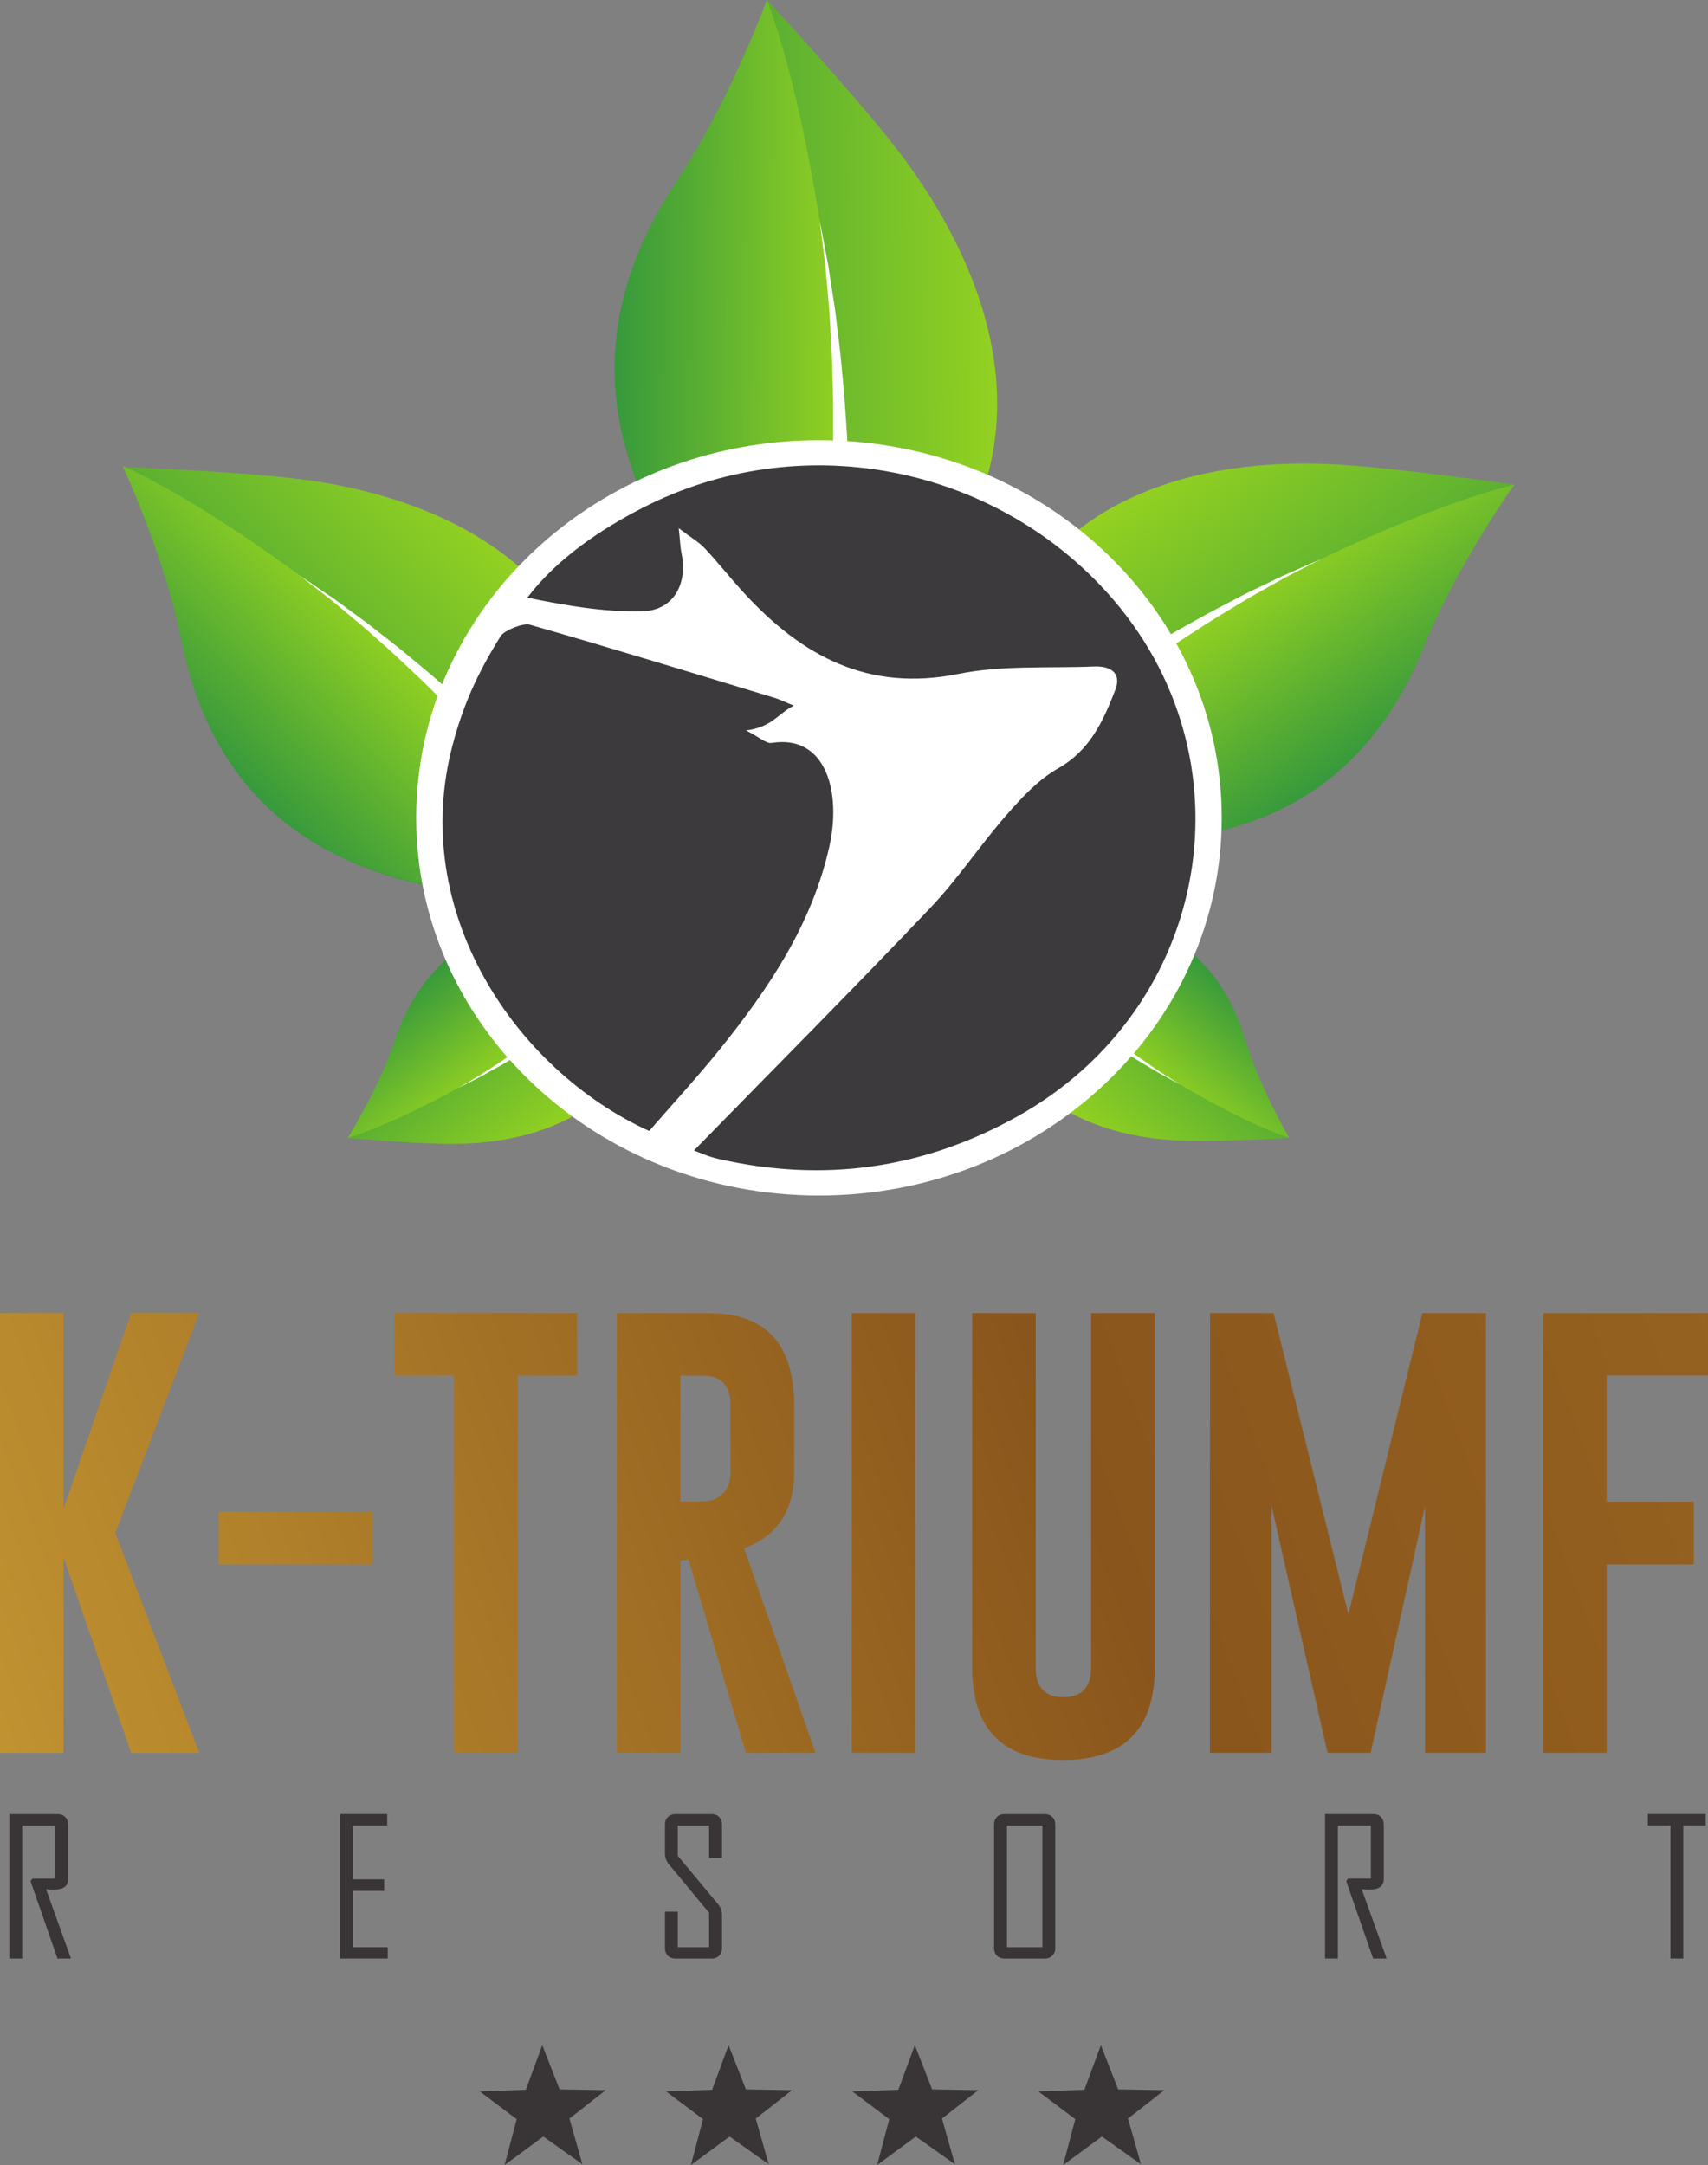 <svg width="71" height="90" viewBox="0 0 71 90" fill="none" xmlns="http://www.w3.org/2000/svg">
<rect x="0" y="0" width="71" height="90" fill="#808080" stroke="none"/>
<path d="M5.102 19.411C5.105 19.417 6.449 21.285 7.557 26.691C8.668 32.106 11.752 34.893 15.738 36.273C20.671 37.981 25.7 36.559 25.7 36.559C25.7 36.559 26.577 33.14 24.515 27.75C22.088 21.409 14.798 20.188 12.255 19.893C9.554 19.579 5.119 19.412 5.102 19.411Z" fill="url(#paint0_linear_28_115)"/>
<path d="M5.113 19.399C5.617 20.523 6.932 23.611 7.555 26.648C8.665 32.062 11.749 34.85 15.736 36.23C20.199 37.775 24.742 36.757 25.565 36.55C25.172 36.086 24.804 35.599 24.438 35.144C23.539 34.028 22.607 32.989 21.662 31.912C19.884 29.884 17.899 28.005 15.749 26.373C12.664 24.034 8.636 20.994 5.131 19.382L5.113 19.399Z" fill="url(#paint1_linear_28_115)"/>
<path d="M25.698 37.599C25.698 37.599 25.522 37.362 25.214 36.947C24.901 36.533 24.446 35.943 23.884 35.249C23.604 34.899 23.296 34.526 22.966 34.133C22.641 33.736 22.282 33.331 21.919 32.905C21.549 32.486 21.167 32.052 20.77 31.617C20.369 31.187 19.971 30.74 19.553 30.313C19.14 29.882 18.726 29.449 18.304 29.039C17.889 28.621 17.475 28.216 17.064 27.835C16.658 27.447 16.261 27.077 15.873 26.739C15.488 26.398 15.129 26.068 14.78 25.785C14.435 25.497 14.119 25.233 13.838 24.998C13.55 24.774 13.298 24.578 13.091 24.417C12.676 24.095 12.438 23.912 12.438 23.912C12.438 23.912 12.687 24.08 13.122 24.375C13.34 24.523 13.603 24.703 13.907 24.908C14.202 25.125 14.536 25.369 14.899 25.636C15.268 25.897 15.648 26.205 16.055 26.523C16.466 26.838 16.889 27.183 17.321 27.546C17.758 27.903 18.201 28.284 18.644 28.677C19.095 29.064 19.538 29.472 19.982 29.879C20.431 30.282 20.859 30.706 21.291 31.114C21.718 31.526 22.131 31.94 22.532 32.339C22.925 32.745 23.314 33.131 23.667 33.51C24.025 33.886 24.36 34.243 24.666 34.578C25.28 35.245 25.779 35.813 26.125 36.216L26.666 36.855L25.698 37.599V37.599Z" fill="white"/>
<path d="M40.666 38.498C40.666 38.498 40.349 40.533 41.849 43.548C43.615 47.096 47.917 47.396 49.412 47.425C50.994 47.457 53.571 47.306 53.593 47.305C53.584 47.295 52.702 46.282 51.758 43.215C50.808 40.132 48.86 38.686 46.467 38.108C45.745 37.932 45.028 37.867 44.359 37.867C42.288 37.866 40.666 38.498 40.666 38.498Z" fill="url(#paint2_linear_28_115)"/>
<path d="M40.743 38.471C40.997 38.719 41.238 38.98 41.476 39.224C42.061 39.822 42.663 40.401 43.272 40.973C44.42 42.05 45.678 43.032 47.018 43.859C48.947 45.048 51.464 46.568 53.594 47.305C53.247 46.696 52.297 44.96 51.759 43.215C50.81 40.132 48.862 38.685 46.469 38.107C45.746 37.932 45.03 37.867 44.361 37.867C42.55 37.867 41.083 38.349 40.743 38.471Z" fill="url(#paint3_linear_28_115)"/>
<path d="M40.612 37.892C40.612 37.892 40.727 38.02 40.929 38.244C41.134 38.467 41.431 38.783 41.797 39.156C41.979 39.343 42.18 39.543 42.393 39.753C42.604 39.965 42.835 40.179 43.07 40.406C43.309 40.629 43.555 40.861 43.809 41.09C44.066 41.318 44.323 41.555 44.59 41.779C44.855 42.007 45.119 42.235 45.387 42.45C45.651 42.669 45.915 42.881 46.175 43.08C46.433 43.283 46.684 43.475 46.928 43.65C47.171 43.827 47.398 43.997 47.617 44.142C47.834 44.291 48.032 44.426 48.208 44.547C48.388 44.661 48.545 44.761 48.675 44.843C48.934 45.006 49.082 45.1 49.082 45.1C49.082 45.1 48.928 45.016 48.659 44.868C48.525 44.795 48.361 44.705 48.173 44.603C47.989 44.493 47.781 44.37 47.556 44.236C47.327 44.105 47.09 43.947 46.835 43.786C46.578 43.625 46.313 43.449 46.042 43.262C45.769 43.079 45.489 42.883 45.21 42.679C44.926 42.48 44.645 42.267 44.365 42.056C44.082 41.847 43.809 41.625 43.535 41.412C43.264 41.196 43.002 40.979 42.746 40.77C42.495 40.556 42.248 40.354 42.021 40.153C41.792 39.955 41.577 39.766 41.381 39.589C40.987 39.236 40.665 38.934 40.442 38.72C40.219 38.502 40.092 38.378 40.092 38.378L40.612 37.892Z" fill="white"/>
<path d="M23.671 38.14C23.087 38.14 22.472 38.191 21.85 38.323C19.441 38.831 17.45 40.219 16.411 43.272C15.378 46.309 14.466 47.296 14.456 47.307C14.48 47.309 17.05 47.535 18.632 47.551C20.126 47.565 24.435 47.39 26.305 43.896C27.894 40.926 27.637 38.884 27.637 38.884C27.637 38.884 25.881 38.14 23.671 38.14H23.671Z" fill="url(#paint4_linear_28_115)"/>
<path d="M21.849 38.321C19.44 38.828 17.449 40.217 16.41 43.27C15.822 44.999 14.82 46.707 14.455 47.305C16.606 46.63 19.167 45.185 21.13 44.053C22.495 43.266 23.781 42.322 24.959 41.278C25.586 40.725 26.204 40.164 26.806 39.583C27.052 39.346 27.3 39.092 27.562 38.852C27.207 38.713 25.614 38.137 23.671 38.137C23.086 38.137 22.472 38.189 21.849 38.321Z" fill="url(#paint5_linear_28_115)"/>
<path d="M27.714 38.282C27.714 38.282 27.594 38.406 27.386 38.625C27.174 38.841 26.868 39.149 26.491 39.51C26.304 39.691 26.098 39.886 25.878 40.089C25.661 40.296 25.423 40.503 25.182 40.723C24.937 40.939 24.684 41.163 24.423 41.386C24.16 41.605 23.896 41.835 23.623 42.051C23.351 42.271 23.08 42.492 22.806 42.698C22.536 42.909 22.266 43.114 22 43.304C21.736 43.499 21.479 43.684 21.23 43.852C20.982 44.022 20.75 44.185 20.528 44.324C20.306 44.466 20.104 44.596 19.924 44.711C19.741 44.82 19.581 44.915 19.45 44.993L19.035 45.238C19.035 45.238 19.191 45.158 19.465 45.02C19.601 44.95 19.767 44.865 19.958 44.768C20.144 44.664 20.356 44.547 20.585 44.42C20.819 44.295 21.06 44.145 21.32 43.99C21.58 43.838 21.851 43.669 22.127 43.49C22.406 43.315 22.691 43.127 22.976 42.932C23.265 42.742 23.552 42.537 23.839 42.334C24.128 42.133 24.408 41.919 24.688 41.715C24.965 41.507 25.234 41.297 25.495 41.096C25.752 40.89 26.005 40.695 26.238 40.501C26.473 40.309 26.693 40.127 26.895 39.955C27.299 39.614 27.629 39.322 27.859 39.114C28.088 38.903 28.219 38.783 28.219 38.783L27.714 38.282Z" fill="white"/>
<path d="M28.128 7.54C24.783 12.594 25.009 17.139 27.026 21.29C29.521 26.425 34.524 29.212 34.524 29.212C34.524 29.212 37.858 27.241 40.447 21.47C43.493 14.68 38.791 8.099 37.05 5.903C35.197 3.568 31.881 0 31.881 0C31.881 0 31.475 2.486 28.128 7.54Z" fill="url(#paint6_linear_28_115)"/>
<path d="M28.128 7.54C24.783 12.594 25.009 17.139 27.026 21.29C29.284 25.938 33.594 28.66 34.394 29.137C34.449 28.474 34.542 27.811 34.612 27.175C34.782 25.616 34.904 24.055 35.008 22.489C35.205 19.544 35.127 16.552 34.727 13.626C34.153 9.415 33.355 3.963 31.881 4.05312e-05C31.412 1.23 30.023 4.678 28.128 7.54Z" fill="url(#paint7_linear_28_115)"/>
<path d="M33.714 30.016C33.714 30.016 33.762 29.696 33.846 29.137C33.924 28.573 34.031 27.765 34.134 26.792C34.188 26.305 34.24 25.778 34.29 25.218C34.346 24.66 34.382 24.068 34.433 23.457C34.471 22.846 34.512 22.214 34.543 21.571C34.566 20.928 34.605 20.274 34.612 19.62C34.627 18.966 34.643 18.311 34.635 17.667C34.638 17.023 34.631 16.388 34.609 15.775C34.596 15.16 34.575 14.567 34.537 14.005C34.504 13.443 34.482 12.91 34.431 12.421C34.388 11.931 34.348 11.482 34.313 11.084C34.263 10.686 34.221 10.341 34.185 10.056C34.113 9.485 34.072 9.159 34.072 9.159C34.072 9.159 34.134 9.482 34.242 10.047C34.295 10.329 34.36 10.672 34.435 11.067C34.496 11.463 34.565 11.91 34.64 12.397C34.722 12.885 34.778 13.417 34.847 13.979C34.92 14.54 34.98 15.134 35.032 15.75C35.094 16.365 35.141 17.002 35.18 17.649C35.228 18.297 35.254 18.956 35.282 19.615C35.316 20.274 35.319 20.934 35.337 21.584C35.348 22.233 35.346 22.872 35.348 23.492C35.337 24.11 35.337 24.71 35.317 25.277C35.303 25.845 35.285 26.382 35.261 26.877C35.219 27.869 35.163 28.694 35.12 29.274C35.07 29.856 35.042 30.188 35.042 30.188L33.714 30.016V30.016Z" fill="white"/>
<path d="M42.333 24.822C39.322 29.747 39.56 33.267 39.56 33.267C39.56 33.267 44.246 35.578 49.407 34.795C53.578 34.163 57.121 31.983 59.201 26.861C61.281 21.739 62.945 20.149 62.945 20.149C62.945 20.149 58.541 19.505 55.824 19.324C55.407 19.296 54.861 19.269 54.223 19.269C50.958 19.269 45.298 19.973 42.333 24.822Z" fill="url(#paint8_linear_28_115)"/>
<path d="M51.2 25.057C48.787 26.27 46.492 27.759 44.374 29.428C43.248 30.316 42.133 31.214 41.047 32.148C40.603 32.529 40.152 32.94 39.681 33.325C40.452 33.679 44.733 35.505 49.404 34.796C53.575 34.163 57.118 31.983 59.197 26.861C60.376 23.962 62.257 21.137 62.942 20.149V20.149C59.194 21.093 54.671 23.312 51.2 25.057Z" fill="url(#paint9_linear_28_115)"/>
<path d="M38.558 33.385L39.373 34.292C39.373 34.292 39.59 34.091 39.968 33.738C40.352 33.388 40.907 32.891 41.587 32.31C41.925 32.018 42.297 31.707 42.692 31.38C43.085 31.049 43.512 30.716 43.946 30.363C44.387 30.019 44.842 29.66 45.311 29.305C45.784 28.955 46.256 28.588 46.746 28.245C47.231 27.895 47.717 27.544 48.206 27.217C48.69 26.883 49.172 26.559 49.646 26.26C50.116 25.951 50.574 25.66 51.017 25.399C51.458 25.132 51.871 24.874 52.266 24.659C52.657 24.438 53.017 24.236 53.336 24.056C53.66 23.888 53.943 23.741 54.176 23.621C54.643 23.379 54.91 23.242 54.91 23.242C54.91 23.242 54.635 23.362 54.154 23.573C53.912 23.679 53.62 23.808 53.285 23.956C52.955 24.115 52.582 24.295 52.175 24.49C51.766 24.681 51.336 24.913 50.877 25.153C50.416 25.388 49.938 25.65 49.446 25.929C48.95 26.2 48.446 26.494 47.938 26.8C47.425 27.098 46.914 27.419 46.404 27.739C45.889 28.054 45.39 28.393 44.891 28.715C44.395 29.043 43.914 29.375 43.447 29.694C42.987 30.023 42.534 30.332 42.117 30.64C41.697 30.944 41.301 31.235 40.94 31.509" fill="white"/>
<path d="M50.786 33.999C50.786 42.67 43.291 49.699 34.044 49.699C24.797 49.699 17.301 42.67 17.301 33.999C17.301 25.328 24.797 18.298 34.044 18.298C43.291 18.298 50.786 25.328 50.786 33.999Z" fill="white"/>
<path d="M26.716 21.109C25.001 21.99 23.165 23.204 21.921 24.845C23.535 25.175 25.115 25.451 26.705 25.411C28.001 25.378 28.596 24.27 28.328 22.994C28.281 22.77 28.277 22.536 28.215 21.958C28.745 22.362 29.064 22.543 29.302 22.799C29.87 23.406 30.386 24.064 30.951 24.676C33.348 27.274 36.096 28.772 39.84 28.015C41.669 27.645 43.603 27.783 45.49 27.706C46.158 27.678 46.637 27.972 46.361 28.682C45.865 29.958 45.319 31.184 43.991 31.938C43.172 32.402 42.48 33.147 41.848 33.868C40.749 35.121 39.823 36.532 38.677 37.737C35.437 41.142 32.121 44.476 28.847 47.826C29.034 47.892 29.424 48.074 29.835 48.169C34.203 49.173 38.351 48.602 42.271 46.421C50.368 41.916 52.176 31.453 46.032 24.646C41.196 19.288 33.218 17.772 26.716 21.109Z" fill="#3C3A3D"/>
<path d="M34.477 35.183C34.981 32.92 34.334 30.52 32.075 30.884C31.852 30.92 31.544 30.631 31.012 30.363C32.097 30.223 32.321 29.683 32.995 29.333C32.662 29.196 32.437 29.082 32.199 29.01C28.814 27.983 25.431 26.945 22.03 25.97C21.741 25.887 20.958 26.205 20.806 26.451C19.797 28.08 19.25 29.338 18.82 30.95C16.971 37.896 21.429 44.481 26.986 47.016C27.958 45.896 28.988 44.78 29.937 43.6C31.966 41.077 33.754 38.423 34.477 35.183Z" fill="#3C3A3D"/>
<path d="M2.951 81.418H2.39L1.27 78.203L1.344 78.095H2.297V75.885H0.924V81.418H0.39V75.414H2.405C2.531 75.414 2.633 75.454 2.713 75.533C2.792 75.612 2.832 75.714 2.832 75.84V78.119C2.832 78.408 2.637 78.552 2.247 78.552C2.209 78.552 2.153 78.551 2.078 78.549C2.004 78.543 1.95 78.541 1.917 78.541C2.263 79.498 2.608 80.457 2.951 81.418L2.951 81.418Z" fill="#393536"/>
<path d="M16.119 81.416H14.143V75.411H16.096V75.883H14.677V78.124H15.97V78.604H14.677V80.944H16.119V81.416L16.119 81.416Z" fill="#393536"/>
<path d="M30.012 80.991C30.012 81.117 29.972 81.219 29.893 81.298C29.816 81.378 29.714 81.417 29.589 81.417H28.073C27.948 81.417 27.844 81.378 27.762 81.298C27.682 81.219 27.643 81.117 27.643 80.991V79.468H28.177V80.945H29.477V79.514L27.816 77.511C27.7 77.373 27.643 77.221 27.643 77.055V75.838C27.643 75.713 27.682 75.611 27.762 75.531C27.844 75.452 27.948 75.413 28.073 75.413H29.589C29.714 75.413 29.816 75.452 29.893 75.531C29.972 75.611 30.012 75.713 30.012 75.838V77.235H29.477V75.885H28.177V77.151L29.846 79.153C29.957 79.287 30.012 79.436 30.012 79.602V80.991V80.991Z" fill="#393536"/>
<path d="M43.866 80.991C43.866 81.117 43.825 81.219 43.742 81.298C43.663 81.377 43.56 81.417 43.435 81.417H41.75C41.624 81.417 41.522 81.377 41.443 81.298C41.363 81.219 41.323 81.117 41.323 80.991V75.838C41.323 75.713 41.363 75.611 41.443 75.531C41.522 75.452 41.624 75.413 41.75 75.413H43.435C43.56 75.413 43.663 75.452 43.742 75.531C43.825 75.611 43.866 75.713 43.866 75.838V80.991ZM43.331 80.945V75.884H41.858V80.945H43.331Z" fill="#393536"/>
<path d="M57.642 81.416H57.08L55.961 78.2L56.034 78.093H56.988V75.883H55.615V81.416H55.08V75.411H57.096C57.221 75.411 57.324 75.451 57.403 75.53C57.483 75.61 57.522 75.712 57.522 75.837V78.116C57.522 78.405 57.328 78.55 56.938 78.55C56.899 78.55 56.843 78.549 56.769 78.546C56.694 78.541 56.64 78.538 56.607 78.538C56.953 79.495 57.298 80.454 57.642 81.416L57.642 81.416Z" fill="#393536"/>
<path d="M70.903 75.882H69.972V81.415H69.438V75.882H68.499V75.41H70.903V75.882H70.903Z" fill="#393536"/>
<path d="M31.954 89.968L30.329 88.817L28.721 90L29.224 88.094L27.69 86.942L29.602 86.873L30.287 85.019L31.007 86.857L32.923 86.889L31.416 88.069L31.954 89.968Z" fill="#393536"/>
<path d="M24.209 89.968L22.584 88.817L20.976 90L21.479 88.094L19.945 86.942L21.857 86.873L22.542 85.019L23.262 86.857L25.178 86.889L23.671 88.069L24.209 89.968Z" fill="#393536"/>
<path d="M39.696 89.968L38.07 88.817L36.462 90L36.965 88.094L35.432 86.942L37.343 86.873L38.029 85.019L38.748 86.857L40.664 86.889L39.157 88.069L39.696 89.968Z" fill="#393536"/>
<path d="M47.429 89.968L45.804 88.817L44.195 90L44.699 88.094L43.165 86.942L45.077 86.873L45.762 85.019L46.481 86.857L48.398 86.889L46.891 88.069L47.429 89.968Z" fill="#393536"/>
<path d="M64.146 54.588V72.865H66.788V65.032H70.412V62.421H66.788V57.185H71V54.588H64.146ZM59.126 54.588L56.052 67.109L52.942 54.588H50.3V72.865H52.859V62.609L55.184 72.865H56.977L59.237 62.609V72.865H61.768V54.588H59.126ZM45.357 54.588V69.316C45.357 70.141 44.969 70.553 44.2 70.553C43.434 70.553 43.052 70.141 43.052 69.316V54.588H40.411V69.316C40.411 71.882 41.672 73.163 44.2 73.163C46.734 73.157 48.003 71.876 48.003 69.316V54.588H45.357ZM35.405 72.865H38.047V54.588H35.405V72.865ZM25.644 54.588V72.865H28.285V64.873L28.622 64.826L31.003 72.865H33.9L30.931 64.359C32.317 63.852 33.013 62.793 33.013 61.181V58.435C33.013 55.879 31.837 54.595 29.49 54.588H25.644ZM28.285 57.185H29.22C29.983 57.185 30.368 57.604 30.368 58.435V61.181C30.368 61.765 30.126 62.155 29.649 62.348C29.51 62.399 29.258 62.421 28.893 62.421H28.285V57.185ZM16.401 54.588V57.185H18.875V72.865H21.52V57.185H23.993V54.588H16.401ZM5.452 54.588L2.642 62.72V54.588H-1.08443e-06V72.865H2.642V64.74L5.452 72.865H8.282L4.791 63.724L8.282 54.588H5.452ZM9.088 65.032H15.494V62.859H9.088V65.032Z" fill="url(#paint10_linear_28_115)"/>
<defs>
<linearGradient id="paint0_linear_28_115" x1="10.978" y1="33.458" x2="21.378" y2="23.226" gradientUnits="userSpaceOnUse">
<stop stop-color="#36993C"/>
<stop offset="0.001" stop-color="#36993C"/>
<stop offset="1" stop-color="#94D221"/>
</linearGradient>
<linearGradient id="paint1_linear_28_115" x1="10.676" y1="33.173" x2="16.95" y2="27" gradientUnits="userSpaceOnUse">
<stop stop-color="#36993C"/>
<stop offset="0.001" stop-color="#36993C"/>
<stop offset="1" stop-color="#94D221"/>
</linearGradient>
<linearGradient id="paint2_linear_28_115" x1="49.397" y1="39.483" x2="43.932" y2="46.007" gradientUnits="userSpaceOnUse">
<stop stop-color="#36993C"/>
<stop offset="0.001" stop-color="#36993C"/>
<stop offset="1" stop-color="#94D221"/>
</linearGradient>
<linearGradient id="paint3_linear_28_115" x1="49.579" y1="39.621" x2="46.282" y2="43.557" gradientUnits="userSpaceOnUse">
<stop stop-color="#36993C"/>
<stop offset="0.001" stop-color="#36993C"/>
<stop offset="1" stop-color="#94D221"/>
</linearGradient>
<linearGradient id="paint4_linear_28_115" x1="18.886" y1="39.606" x2="24.156" y2="46.288" gradientUnits="userSpaceOnUse">
<stop stop-color="#36993C"/>
<stop offset="0.001" stop-color="#36993C"/>
<stop offset="1" stop-color="#94D221"/>
</linearGradient>
<linearGradient id="paint5_linear_28_115" x1="18.696" y1="39.748" x2="21.876" y2="43.78" gradientUnits="userSpaceOnUse">
<stop stop-color="#36993C"/>
<stop offset="0.001" stop-color="#36993C"/>
<stop offset="1" stop-color="#94D221"/>
</linearGradient>
<linearGradient id="paint6_linear_28_115" x1="25.513" y1="14.529" x2="41.523" y2="14.678" gradientUnits="userSpaceOnUse">
<stop stop-color="#36993C"/>
<stop offset="0.001" stop-color="#36993C"/>
<stop offset="1" stop-color="#94D221"/>
</linearGradient>
<linearGradient id="paint7_linear_28_115" x1="25.532" y1="14.529" x2="35.188" y2="14.619" gradientUnits="userSpaceOnUse">
<stop stop-color="#36993C"/>
<stop offset="0.001" stop-color="#36993C"/>
<stop offset="1" stop-color="#94D221"/>
</linearGradient>
<linearGradient id="paint8_linear_28_115" x1="54.616" y1="32.918" x2="46.257" y2="20.97" gradientUnits="userSpaceOnUse">
<stop stop-color="#36993C"/>
<stop offset="0.001" stop-color="#36993C"/>
<stop offset="1" stop-color="#94D221"/>
</linearGradient>
<linearGradient id="paint9_linear_28_115" x1="54.945" y1="32.656" x2="49.902" y2="25.447" gradientUnits="userSpaceOnUse">
<stop stop-color="#36993C"/>
<stop offset="0.001" stop-color="#36993C"/>
<stop offset="1" stop-color="#94D221"/>
</linearGradient>
<linearGradient id="paint10_linear_28_115" x1="-380.228" y1="200.089" x2="226.083" y2="-26.997" gradientUnits="userSpaceOnUse">
<stop stop-color="#ECC442"/>
<stop offset="0.23" stop-color="#A3681D"/>
<stop offset="0.33" stop-color="#DFB43C"/>
<stop offset="0.46" stop-color="#F8F6A7"/>
<stop offset="0.58" stop-color="#DFB43C"/>
<stop offset="0.69" stop-color="#8A551C"/>
<stop offset="1" stop-color="#DFB43C"/>
</linearGradient>
</defs>
</svg>
